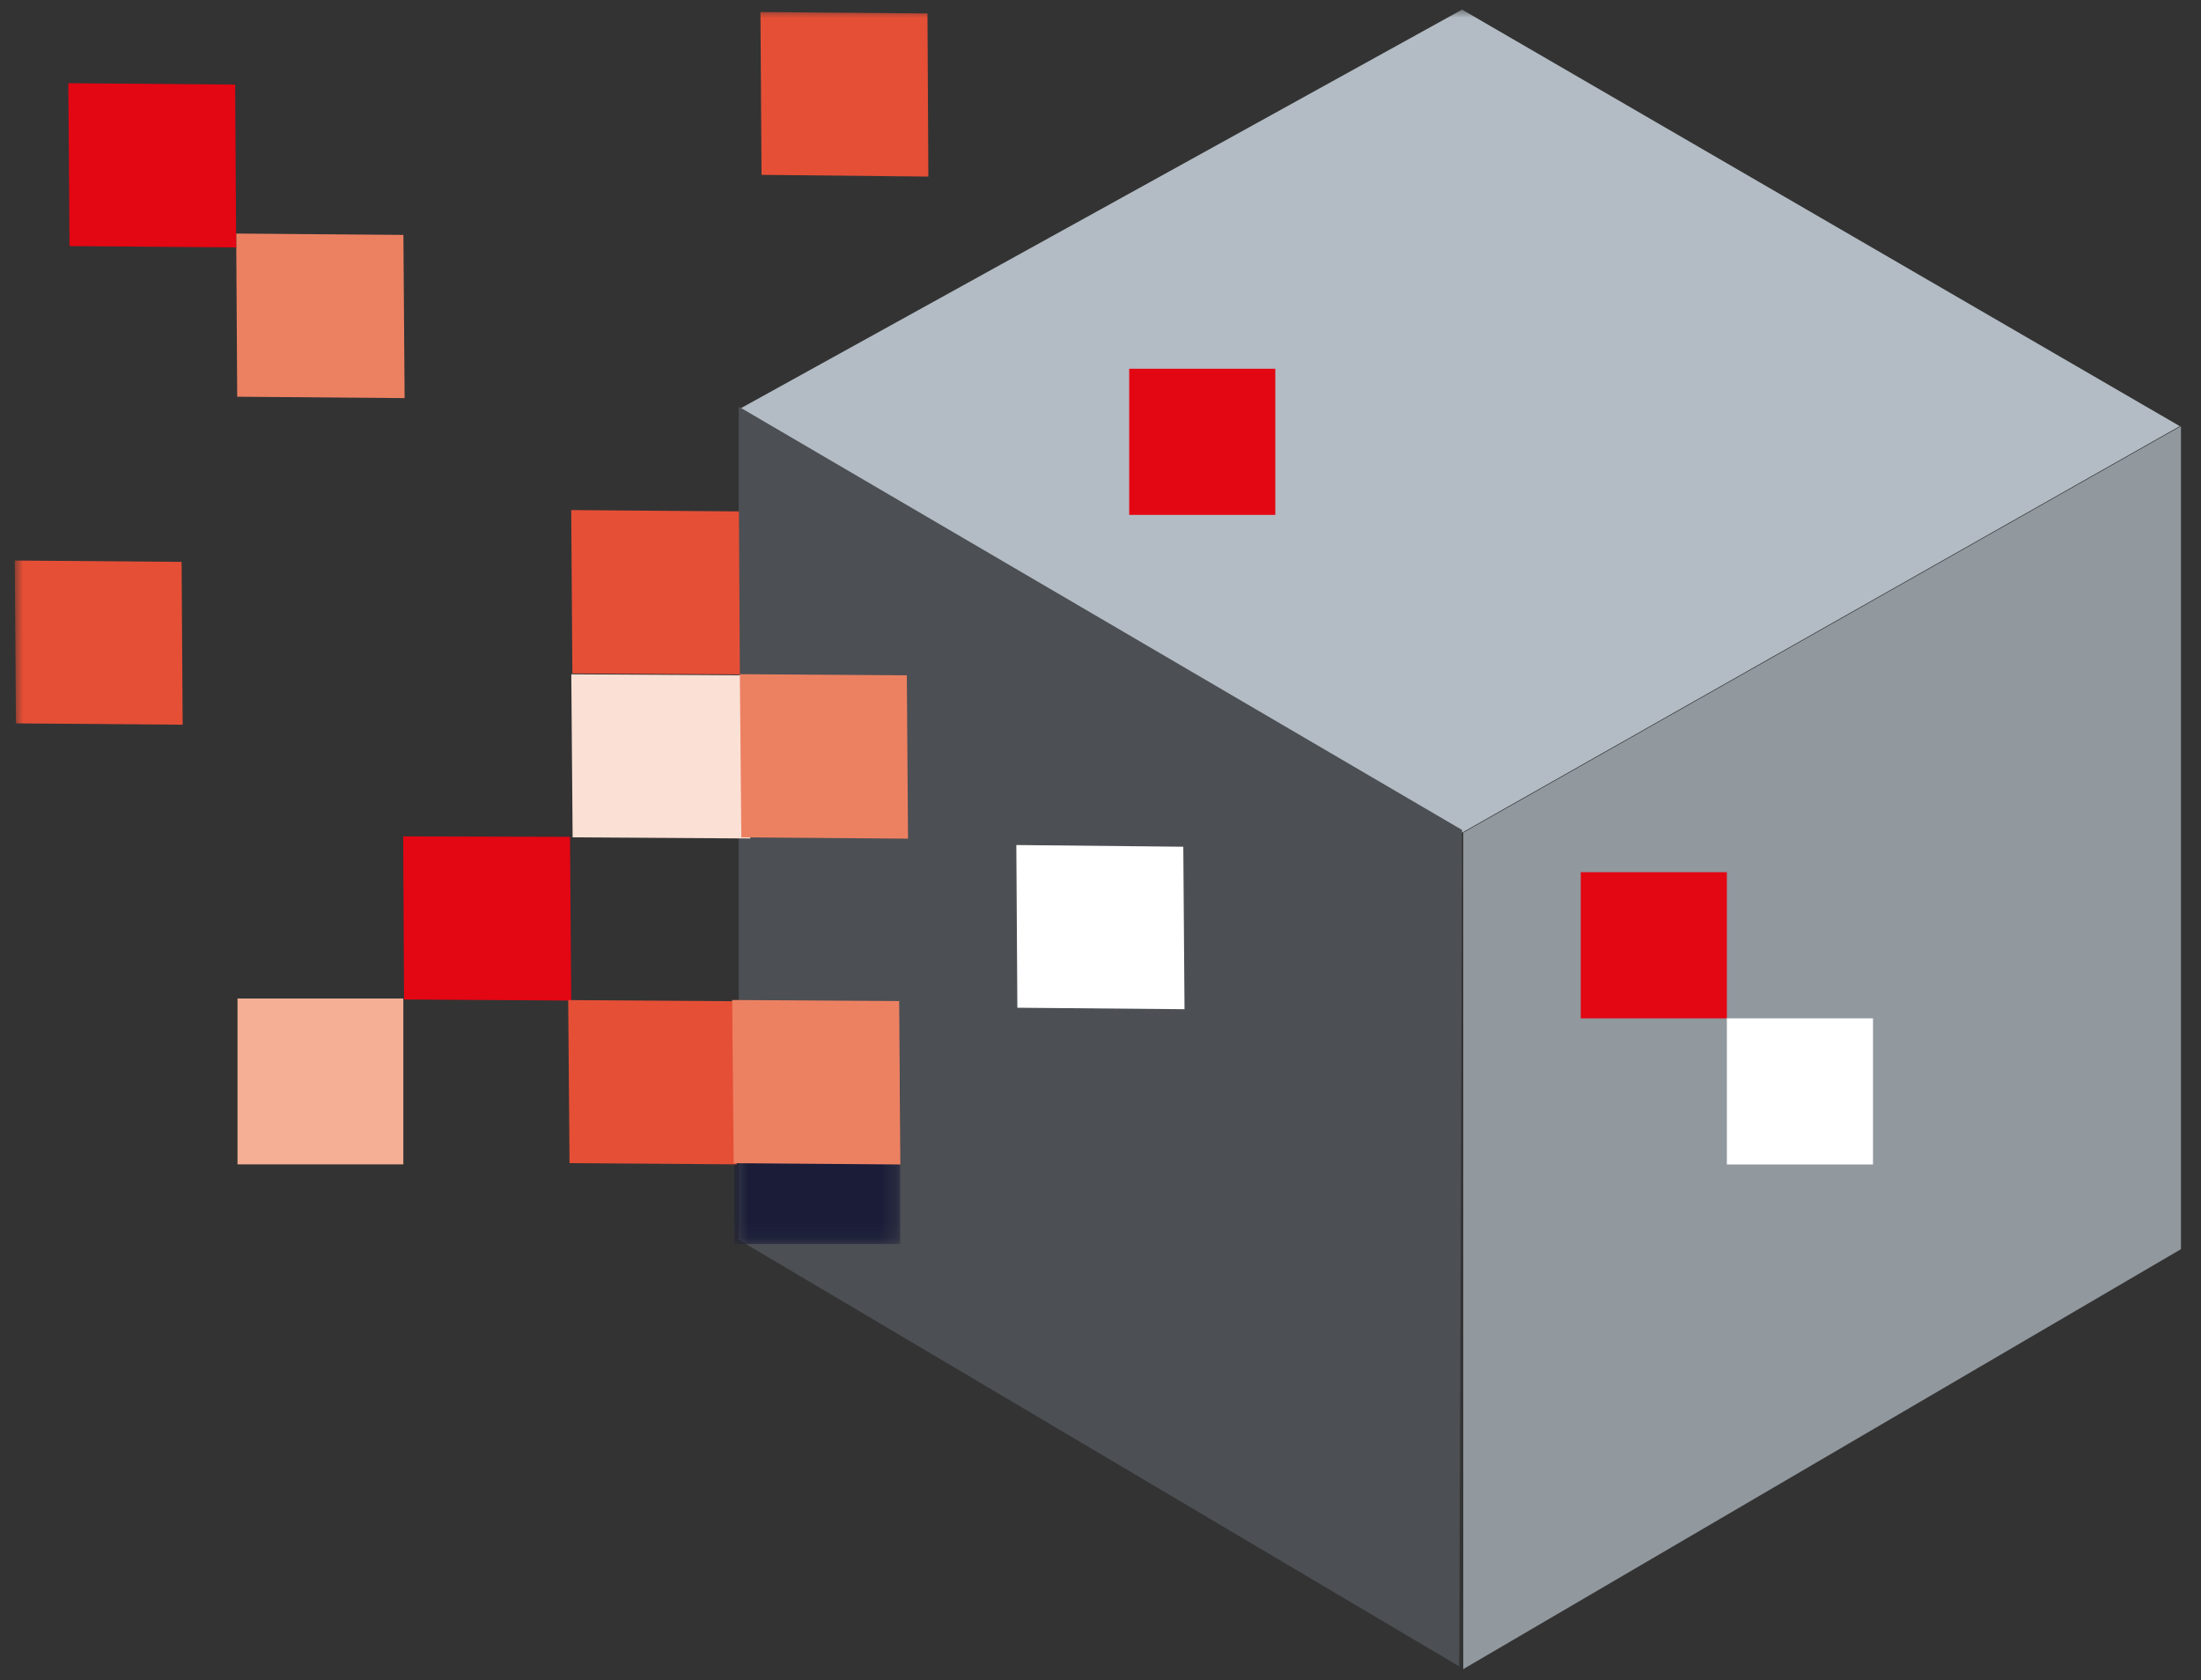 <?xml version='1.0' encoding='utf-8'?>
<!-- Generator: imaengine 6.0   -->
<svg xmlns:xlink="http://www.w3.org/1999/xlink" xmlns="http://www.w3.org/2000/svg" viewBox="0,0,131,100" style="enable-background:new 0 0 131 100;" version="1.1">
<rect x="0" y="0" width="131" height="100" fill="#333333" stroke="none"/>
<defs>
<mask id="mask" mask-type="alpha">
<g>
<path d="M-323.13,-335.916L799.39,-335.916L799.39,457.785L-323.13,457.785L-323.13,-335.916L-323.13,-335.916Z" fill="#000000"/>
</g>
</mask>
<mask id="mask_2" mask-type="alpha">
<g>
<path d="M43.654,64.824L53.717,64.824L53.717,74.888L43.654,74.888L43.654,64.824L43.654,64.824Z" fill="#000000"/>
</g>
</mask>
</defs>
<g id="layer0">
<g mask="url(#mask)" transform="matrix(0.981 0 0 0.981 0.879 0.571)">
<path d="M43.926,24.251L87.809,49.928L131.353,25.269L87.809,0L43.926,24.251L43.926,24.251Z" fill="#B3BCC4"/>
<path d="M87.882,49.928L131.425,25.27L131.425,75.198L87.882,100.672L87.882,49.928L87.882,49.928Z" fill="#91989E"/>
<path d="M43.926,24.089L87.809,49.766L87.639,100.51L43.926,74.629L43.926,24.089L43.926,24.089Z" fill="#4C4F53"/>
<path d="M76.478,30.653L67.614,30.653L67.614,21.789L76.478,21.789L76.478,30.653L76.478,30.653Z" fill="#E30613"/>
<path d="M55.428,10.13L45.307,10.025L45.241,0.148L55.375,0.234L55.428,10.13L55.428,10.13Z" fill="#E54F36"/>
<path d="M23.652,23.569L13.495,23.484L13.435,13.586L23.579,13.669L23.652,23.569L23.652,23.569Z" fill="#EC8162"/>
<path d="M43.991,40.33L33.831,40.271L33.76,30.361L43.936,30.442L43.991,40.33L43.991,40.33Z" fill="#E54F36"/>
<path d="M33.76,60.117L23.62,60.049L23.565,50.157L33.687,50.184L33.76,60.117L33.76,60.117Z" fill="#E30613"/>
<path d="M44.623,50.283L33.846,50.215L33.765,40.324L44.53,40.387L44.623,50.283L44.623,50.283Z" fill="#FBE0D5"/>
<path d="M70.97,60.641L60.828,60.551L60.766,50.681L70.896,50.784L70.97,60.641L70.97,60.641Z" fill="#FFFFFF"/>
<path d="M54.195,50.294L44.082,50.217L43.991,40.317L54.122,40.384L54.195,50.294L54.195,50.294Z" fill="#EC8162"/>
<path d="M23.575,70.053L13.513,70.053L13.513,59.991L23.575,59.991L23.575,70.053L23.575,70.053Z" fill="#F4AF95"/>
<g mask="url(#mask_2)" transform="matrix(1 0 0 1 0 0)">
<path d="M53.717,74.888L43.654,74.888L43.654,64.824L53.717,64.824L53.717,74.888L53.717,74.888Z" fill="#1A1C38"/>
</g>
<path d="M10.186,43.382L0.072,43.301L0,33.422L10.122,33.503L10.186,43.382L10.186,43.382Z" fill="#E54F36"/>
<path d="M43.8,70.052L33.658,69.98L33.577,60.088L43.708,60.156L43.8,70.052L43.8,70.052Z" fill="#E54F36"/>
<path d="M53.731,70.06L43.618,69.981L43.527,60.081L53.658,60.149L53.731,70.06L53.731,70.06Z" fill="#EC8162"/>
<path d="M103.875,61.195L95.011,61.195L95.011,52.329L103.875,52.329L103.875,61.195L103.875,61.195Z" fill="#E30613"/>
<path d="M112.741,70.06L103.875,70.06L103.875,61.195L112.741,61.195L112.741,70.06L112.741,70.06Z" fill="#FFFFFF"/>
<path d="M13.434,14.427L3.321,14.346L3.249,4.467L13.37,4.548L13.434,14.427L13.434,14.427Z" fill="#E30613"/>
</g>
</g>
</svg>
